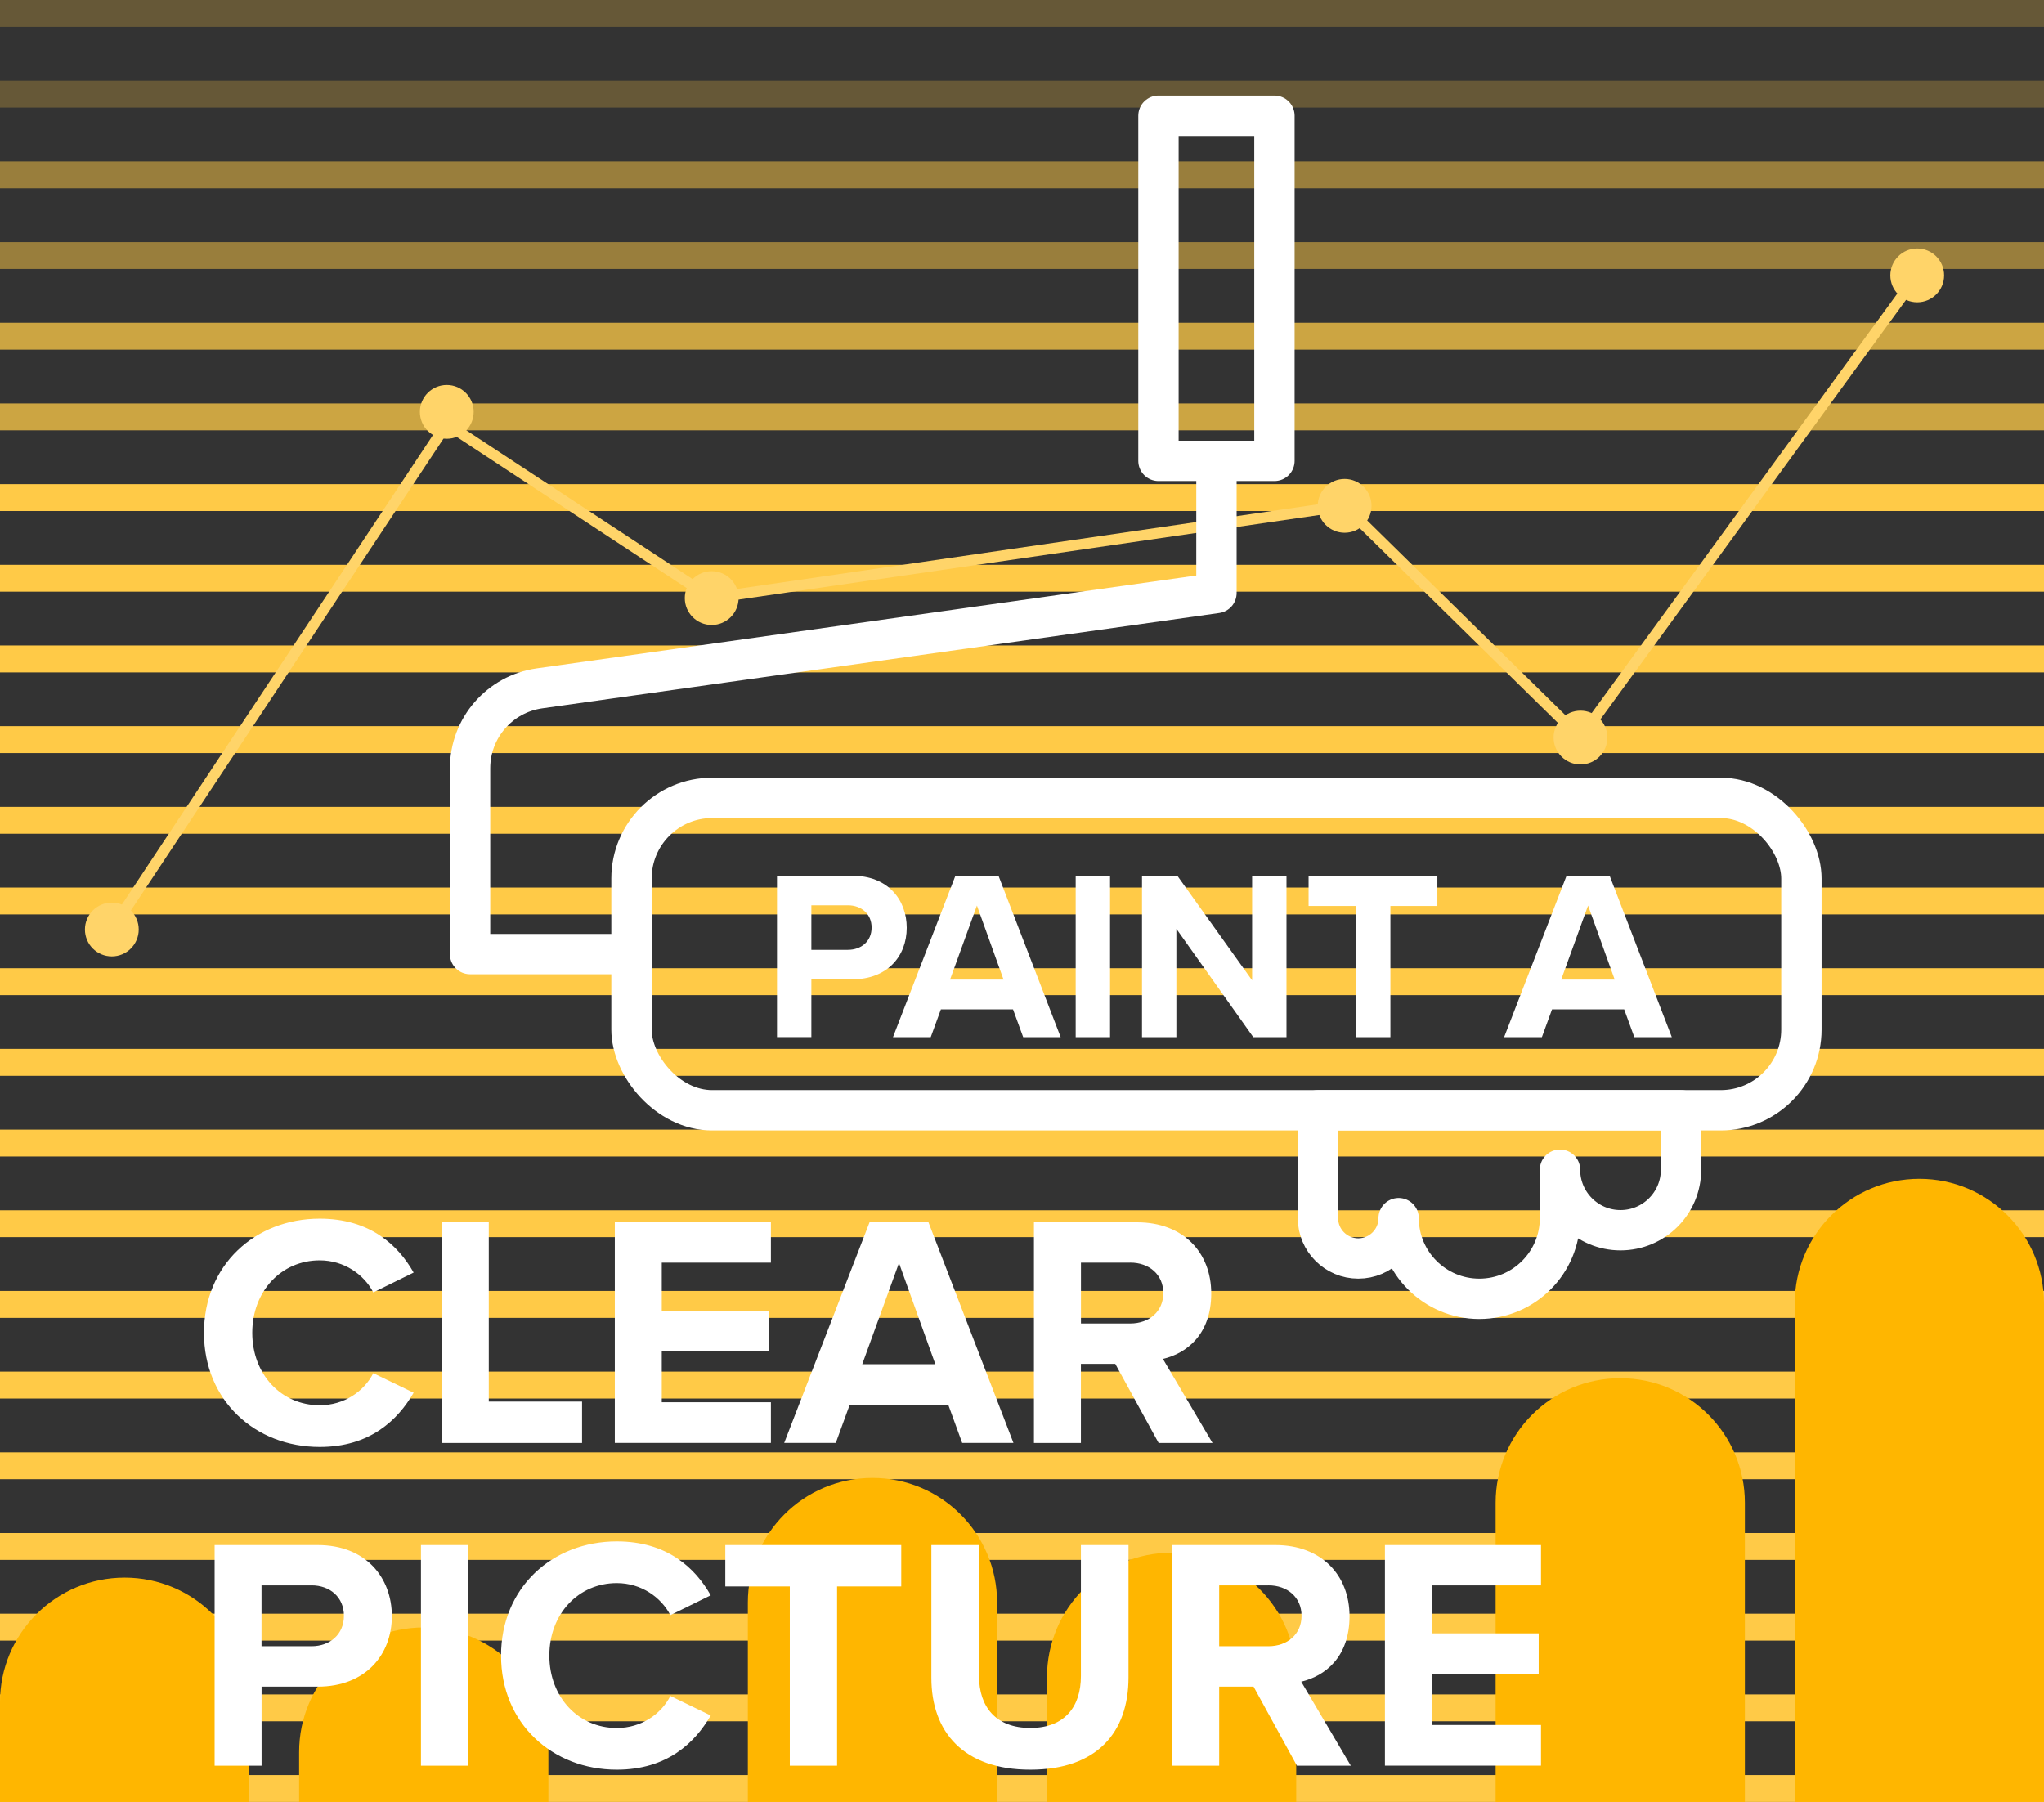 <svg xmlns="http://www.w3.org/2000/svg" width="380" height="335" viewBox="0 0 380 335"><rect x="0" y="0" width="380" height="335" fill="#333333" stroke="none"/><path d="M0 330h380v5H0zM0 315h380v5H0zM0 300h380v5H0zM0 285h380v5H0zM0 270h380v5H0zM0 255h380v5H0zM0 240h380v5H0zM0 225h380v5H0zM0 210h380v5H0zM0 195h380v5H0zM0 180h380v5H0zM0 165h380v5H0zM0 150h380v5H0zM0 135h380v5H0zM0 120h380v5H0zM0 105h380v5H0zM0 90h380v5H0z" style="fill:#ffca47;stroke-width:0"/><path d="M0 75h380v5H0zM0 60h380v5H0z" style="fill:#ffca47;opacity:.75;stroke-width:0"/><path d="M0 45h380v5H0zM0 30h380v5H0z" style="fill:#ffca47;opacity:.5;stroke-width:0"/><path d="M0 15h380v5H0zM0 0h380v5H0z" style="fill:#ffca47;opacity:.25;stroke-width:0"/><circle cx="356.43" cy="51.19" r="5" style="fill:#ffd469;stroke-width:0"/><circle cx="293.83" cy="137.12" r="5" style="fill:#ffd469;stroke-width:0"/><circle cx="249.98" cy="94.04" r="5" style="fill:#ffd469;stroke-width:0"/><circle cx="132.31" cy="111.19" r="5" style="fill:#ffd469;stroke-width:0"/><circle cx="83.06" cy="76.57" r="5" style="fill:#ffd469;stroke-width:0"/><circle cx="20.79" cy="172.8" r="5" style="fill:#ffd469;stroke-width:0"/><path d="m20.79 172.8 62.27-93.99 49.25 32.38 117.67-17.15 43.85 43.08 62.6-85.93" style="fill:none;stroke:#ffd469;stroke-linecap:round;stroke-miterlimit:10;stroke-width:2px"/><path d="M101.95 335H55.61v-9.27c0-12.8 10.37-23.17 23.17-23.17s23.17 10.37 23.17 23.17V335ZM46.34 335H0v-18.54c0-12.8 10.37-23.17 23.17-23.17s23.17 10.37 23.17 23.17V335ZM185.37 335h-46.34v-37.07c0-12.8 10.37-23.17 23.17-23.17s23.17 10.37 23.17 23.17V335ZM240.98 335h-46.34v-23.17c0-12.8 10.37-23.17 23.17-23.17s23.17 10.37 23.17 23.17V335ZM324.39 335h-46.34v-55.61c0-12.8 10.37-23.17 23.17-23.17s23.17 10.37 23.17 23.17V335ZM380 335h-46.34v-92.68c0-12.8 10.37-23.17 23.17-23.17S380 229.52 380 242.32V335Z" style="fill:#ffb600;stroke-width:0"/><path d="M37.92 247.78c0-12.61 9.53-21.22 21.52-21.22 9.35 0 14.57 4.92 17.46 10.02l-7.5 3.69c-1.72-3.32-5.41-5.96-9.96-5.96-7.13 0-12.54 5.72-12.54 13.47s5.41 13.47 12.54 13.47c4.55 0 8.24-2.58 9.96-5.96l7.5 3.63c-2.95 5.1-8.12 10.08-17.46 10.08-11.99 0-21.52-8.61-21.52-21.21ZM82.14 227.24h8.73v33.33h17.34v7.69H82.14v-41.02ZM114.3 227.24h29.02v7.5h-20.29v8.92h19.86v7.5h-19.86v9.53h20.29v7.56H114.3v-41.02ZM176.29 261.18h-18.33l-2.58 7.07h-9.59l15.87-41.02h10.95l15.8 41.02h-9.53l-2.58-7.07Zm-15.99-7.56h13.59l-6.76-18.82-6.83 18.82ZM207.35 253.56h-6.4v14.7h-8.73v-41.02h19.19c8.55 0 13.77 5.6 13.77 13.22s-4.55 11.13-8.98 12.18l9.22 15.62H215.4l-8.06-14.7Zm2.77-18.82h-9.16v11.31h9.16c3.5 0 6.15-2.21 6.15-5.66s-2.64-5.66-6.15-5.66ZM39.89 287.24h19.19c8.92 0 13.77 6.03 13.77 13.22s-4.92 13.1-13.77 13.1H48.63v14.7H39.9v-41.02Zm18.02 7.5h-9.29v11.31h9.29c3.44 0 6.03-2.21 6.03-5.66s-2.58-5.66-6.03-5.66ZM78.26 287.24h8.73v41.02h-8.73v-41.02ZM93.15 307.78c0-12.61 9.53-21.22 21.52-21.22 9.35 0 14.57 4.92 17.46 10.02l-7.5 3.69c-1.72-3.32-5.41-5.96-9.96-5.96-7.13 0-12.54 5.72-12.54 13.47s5.41 13.47 12.54 13.47c4.55 0 8.24-2.58 9.96-5.96l7.5 3.63c-2.95 5.1-8.12 10.08-17.46 10.08-11.99 0-21.52-8.61-21.52-21.21ZM146.83 294.93h-11.99v-7.69h32.71v7.69h-11.93v33.33h-8.79v-33.33ZM173.16 287.24h8.85v24.35c0 5.72 3.14 9.65 9.53 9.65s9.41-3.94 9.41-9.65v-24.35h8.85v24.6c0 10.21-5.84 17.16-18.26 17.16s-18.39-7.01-18.39-17.09v-24.66ZM233.05 313.56h-6.39v14.7h-8.73v-41.02h19.19c8.55 0 13.77 5.6 13.77 13.22s-4.55 11.13-8.98 12.18l9.22 15.62h-10.02l-8.06-14.7Zm2.77-18.82h-9.16v11.31h9.16c3.5 0 6.15-2.21 6.15-5.66s-2.64-5.66-6.15-5.66ZM257.47 287.24h29.02v7.5H266.2v8.92h19.86v7.5H266.2v9.53h20.29v7.56h-29.02v-41.02ZM144.45 162.81h14.04c6.52 0 10.08 4.41 10.08 9.67s-3.6 9.58-10.08 9.58h-7.65v10.75h-6.39V162.8Zm13.18 5.49h-6.79v8.28h6.79c2.52 0 4.41-1.62 4.41-4.14s-1.89-4.14-4.41-4.14ZM188.33 187.65h-13.41l-1.89 5.17h-7.02l11.61-30.01h8.01l11.56 30.01h-6.97l-1.89-5.17Zm-11.7-5.53h9.94l-4.95-13.77-5 13.77ZM199.98 162.81h6.39v30.01h-6.39v-30.01ZM218.7 172.66v20.16h-6.39v-30.01h6.57l13.9 19.44v-19.44h6.39v30.01H233l-14.31-20.16ZM252.05 168.43h-8.77v-5.62h23.94v5.62h-8.73v24.39h-6.43v-24.39ZM301.95 187.65h-13.41l-1.89 5.17h-7.02l11.61-30.01h8.01l11.56 30.01h-6.97l-1.89-5.17Zm-11.7-5.53h9.94l-4.95-13.77-5 13.77Z" style="fill:#fff;stroke-width:0"/><rect width="217.5" height="58.08" x="117.4" y="148.33" rx="15" ry="15" style="fill:none;stroke:#fff;stroke-linejoin:round;stroke-width:7.5px"/><path d="M117.4 177.37H87.39v-34.55c0-7.48 5.51-13.81 12.91-14.85l125.85-17.72V85.69M215.37 21.52h21.56v64.16h-21.56zM245.02 206.41v20.05c0 4.14 3.36 7.5 7.5 7.5s7.5-3.36 7.5-7.5c0 8.28 6.72 15 15 15s15-6.72 15-15v-9c0 6.21 5.04 11.25 11.25 11.25s11.25-5.04 11.25-11.25v-11.05h-67.5Z" style="fill:none;stroke:#fff;stroke-linejoin:round;stroke-width:7.5px"/></svg>